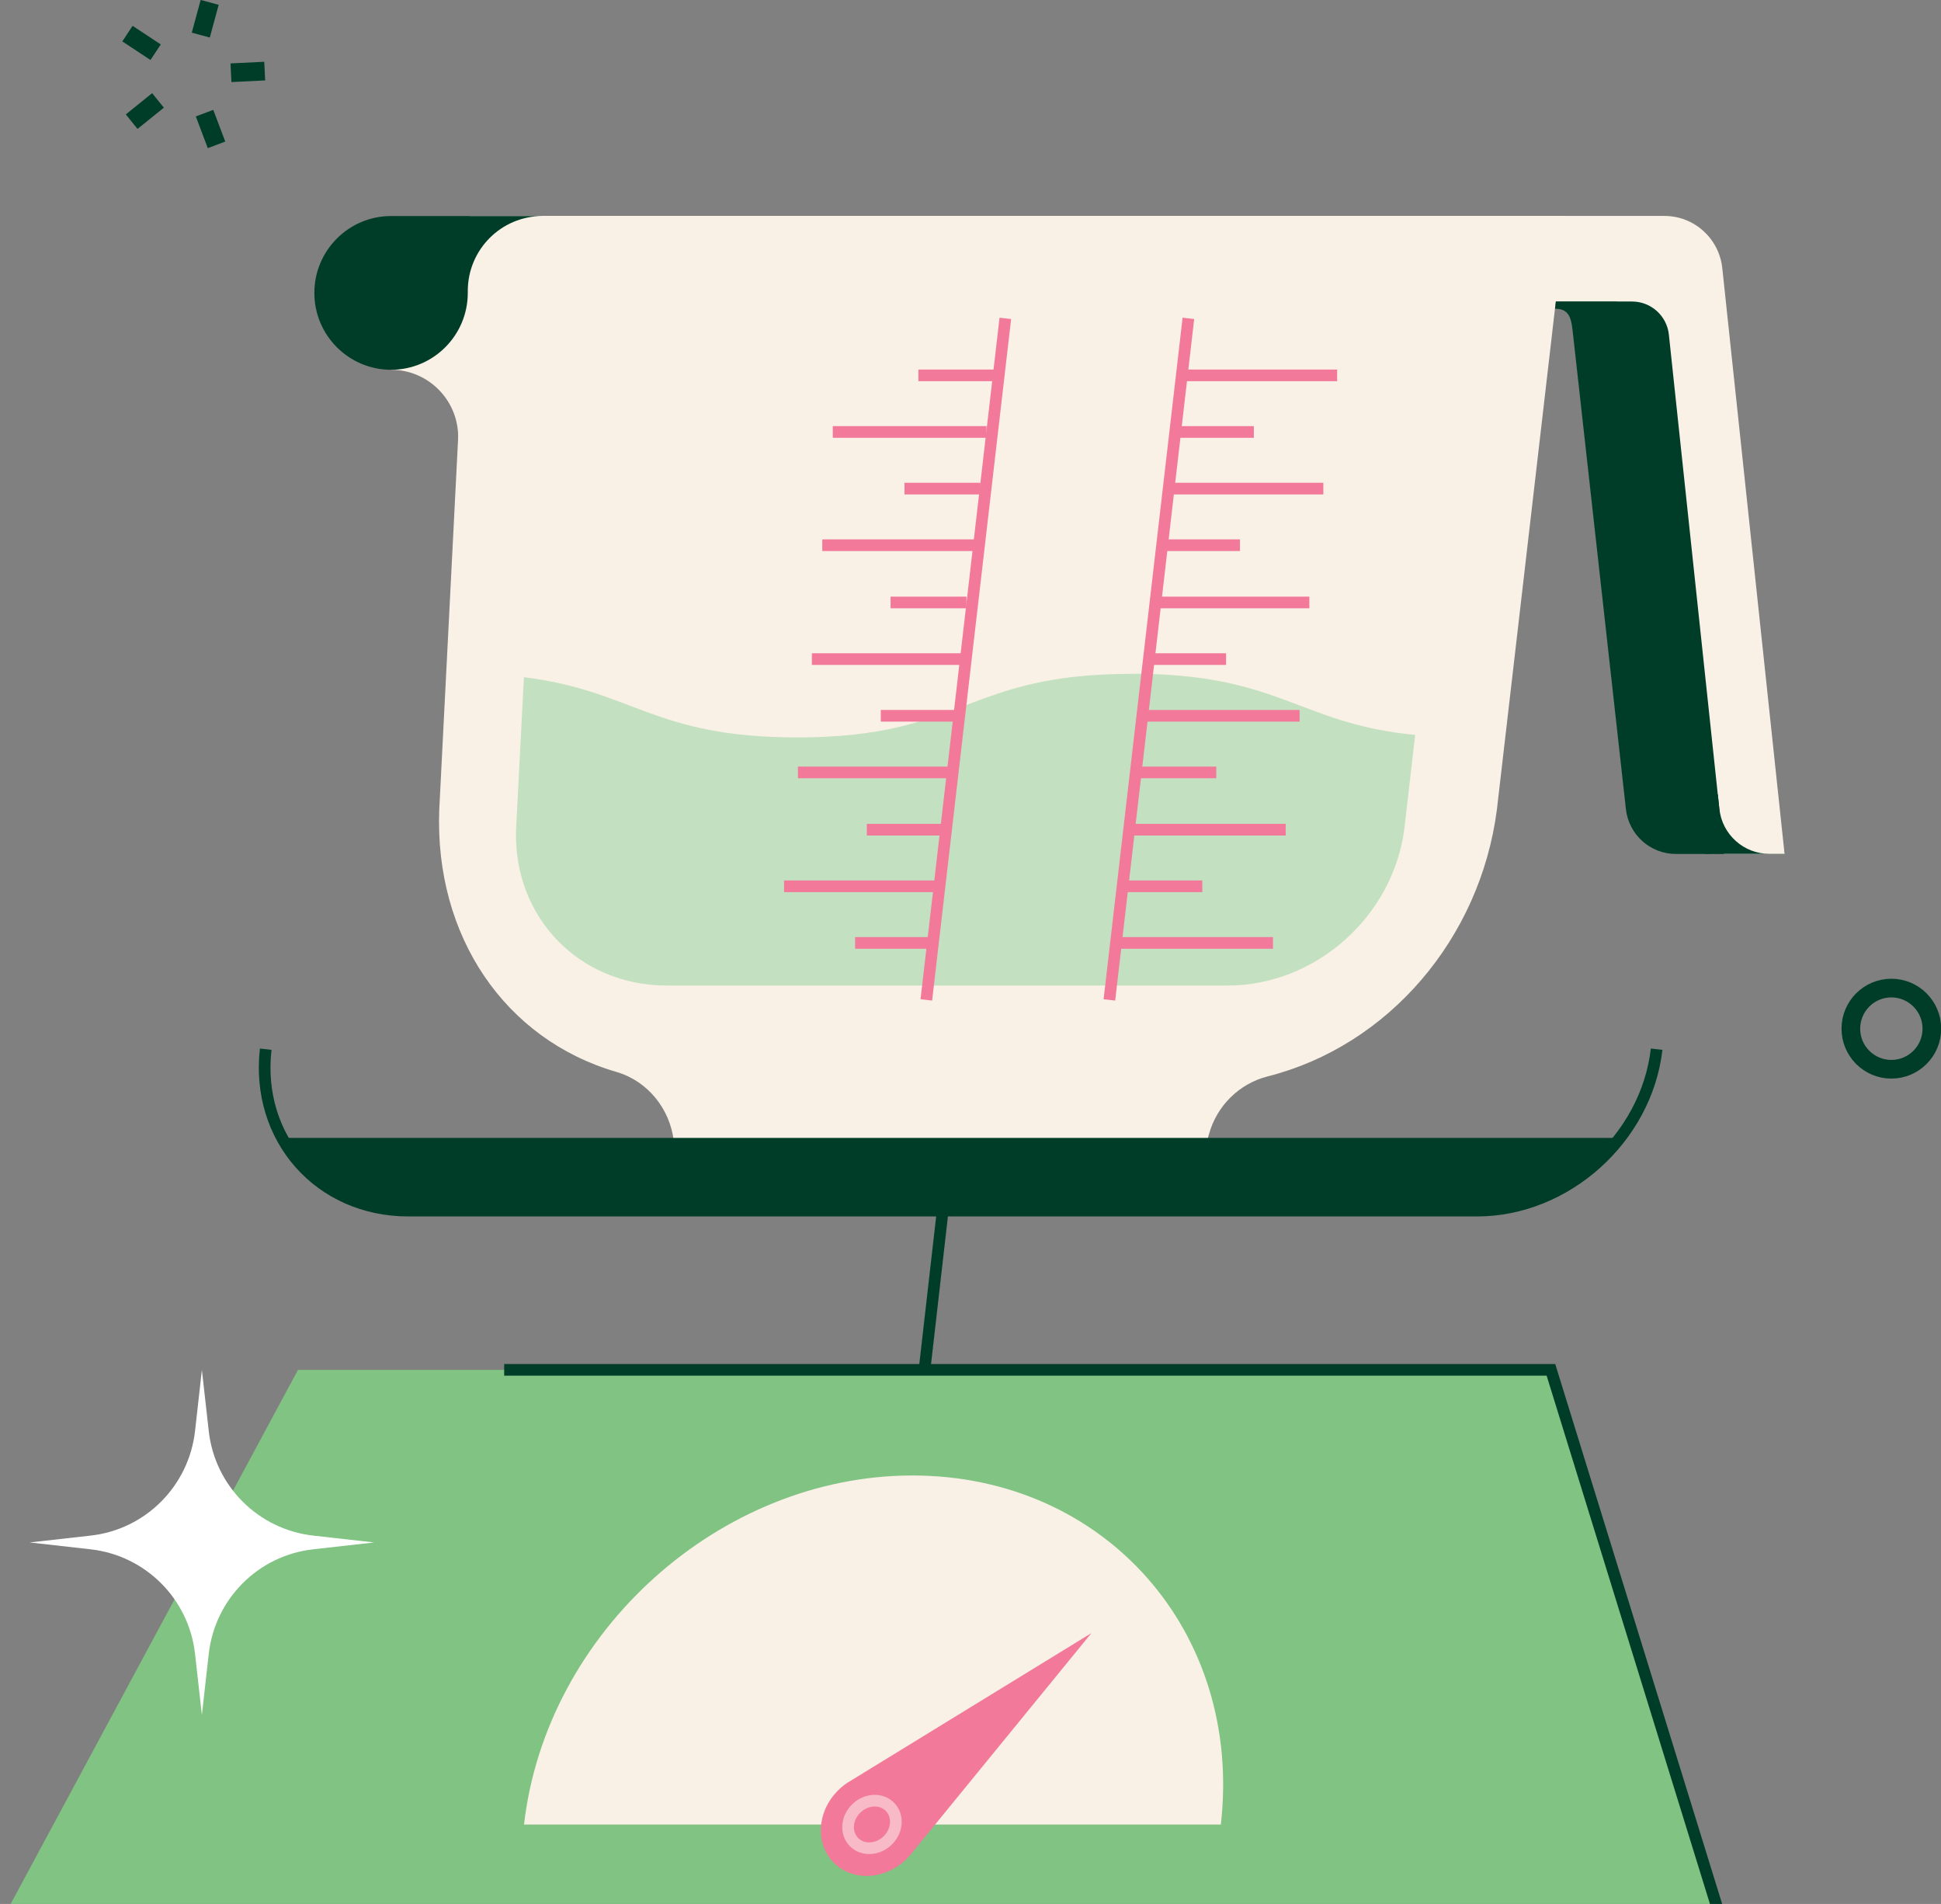 <svg width="208" height="204" viewBox="0 0 208 204" fill="none" xmlns="http://www.w3.org/2000/svg">
<rect x="0" y="0" width="208" height="204" fill="#808080" stroke="none"/>
<g clip-path="url(#clip0_5324_2072)">
<path d="M50.305 23.137L47.071 86.757C46.562 100.303 54.107 111.376 66.051 114.851C69.402 115.823 71.793 118.798 72.204 122.263H129.348L129.554 121.526C130.397 118.483 132.788 116.108 135.845 115.332C148.779 112.054 158.616 100.578 160.409 86.747L167.787 23.127H50.305V23.137Z" fill="#F9F1E6"/>
<path d="M41.908 39.619C46.013 39.619 49.286 43.064 49.09 47.168V47.207L55.988 31.383L45.915 29.606L41.908 39.619Z" fill="#F9F1E6"/>
<path d="M50.128 31.383C50.128 35.928 46.444 39.619 41.908 39.619C37.371 39.619 33.687 35.928 33.687 31.383C33.687 26.838 37.371 23.147 41.908 23.147H58.144C53.715 23.147 50.128 26.74 50.128 31.177V31.393" fill="#003D29"/>
<path d="M163.212 23.137H178.36C181.544 23.137 184.219 25.542 184.562 28.723L191.235 91.488H183.279L173.284 32.296H160.556L163.202 23.137H163.212Z" fill="#F9F1E6"/>
<path d="M191.245 91.488H182.72L181.133 85.118H188.178L191.245 91.488Z" fill="#003D29"/>
<path d="M183.965 83.999L184.249 86.669C184.543 89.407 186.855 91.488 189.608 91.488H191.245L188.237 81.986L183.965 83.999Z" fill="#F9F1E6"/>
<path d="M178.84 35.859C178.625 33.837 176.92 32.306 174.891 32.306H166.729L166.641 33.081C168.336 33.071 168.405 34.347 168.591 36.036L174.235 86.698C174.539 89.427 176.841 91.498 179.585 91.498H184.758L178.84 35.869V35.859Z" fill="#003D29"/>
<path d="M121.333 72.199C103.383 72.199 103.383 79.012 85.432 79.012C70.01 79.012 67.834 73.986 56.145 72.562L55.302 88.868C54.979 98.252 62.053 105.595 71.43 105.595H131.563C140.94 105.595 149.239 98.252 150.484 88.868L151.65 78.747C139.049 77.51 137.197 72.189 121.324 72.189L121.333 72.199Z" fill="#C3E0C0"/>
<path d="M118.884 107.136L127.35 34.112" stroke="#F2799A" stroke-width="1.25" stroke-miterlimit="10"/>
<path d="M126.82 40.218H143.291" stroke="#F2799A" stroke-width="1.25" stroke-miterlimit="10"/>
<path d="M125.331 52.351H141.812" stroke="#F2799A" stroke-width="1.25" stroke-miterlimit="10"/>
<path d="M123.832 64.552H140.313" stroke="#F2799A" stroke-width="1.25" stroke-miterlimit="10"/>
<path d="M122.793 76.695H139.264" stroke="#F2799A" stroke-width="1.25" stroke-miterlimit="10"/>
<path d="M121.294 88.897H137.775" stroke="#F2799A" stroke-width="1.25" stroke-miterlimit="10"/>
<path d="M119.932 101.03H136.413" stroke="#F2799A" stroke-width="1.25" stroke-miterlimit="10"/>
<path d="M126.232 46.284H134.365" stroke="#F2799A" stroke-width="1.25" stroke-miterlimit="10"/>
<path d="M124.743 58.417H132.876" stroke="#F2799A" stroke-width="1.25" stroke-miterlimit="10"/>
<path d="M123.254 70.619H131.387" stroke="#F2799A" stroke-width="1.25" stroke-miterlimit="10"/>
<path d="M122.205 82.762H130.338" stroke="#F2799A" stroke-width="1.25" stroke-miterlimit="10"/>
<path d="M120.706 94.963H128.839" stroke="#F2799A" stroke-width="1.25" stroke-miterlimit="10"/>
<path d="M98.415 40.218H106.548" stroke="#F2799A" stroke-width="1.25" stroke-miterlimit="10"/>
<path d="M96.925 52.351H105.068" stroke="#F2799A" stroke-width="1.25" stroke-miterlimit="10"/>
<path d="M95.436 64.552H103.569" stroke="#F2799A" stroke-width="1.25" stroke-miterlimit="10"/>
<path d="M94.388 76.695H102.52" stroke="#F2799A" stroke-width="1.25" stroke-miterlimit="10"/>
<path d="M92.889 88.897H101.021" stroke="#F2799A" stroke-width="1.25" stroke-miterlimit="10"/>
<path d="M91.635 101.03H99.767" stroke="#F2799A" stroke-width="1.25" stroke-miterlimit="10"/>
<path d="M99.267 107.136L107.733 34.112" stroke="#F2799A" stroke-width="1.25" stroke-miterlimit="10"/>
<path d="M89.244 46.284H105.715" stroke="#F2799A" stroke-width="1.25" stroke-miterlimit="10"/>
<path d="M88.117 58.417H104.598" stroke="#F2799A" stroke-width="1.25" stroke-miterlimit="10"/>
<path d="M87 70.619H103.481" stroke="#F2799A" stroke-width="1.25" stroke-miterlimit="10"/>
<path d="M85.51 82.762H101.991" stroke="#F2799A" stroke-width="1.25" stroke-miterlimit="10"/>
<path d="M84.021 94.963H100.492" stroke="#F2799A" stroke-width="1.25" stroke-miterlimit="10"/>
<path d="M184.543 206.124L166.2 146.774H31.933L0 206.124" fill="#80C382"/>
<path d="M99.072 146.774L101.021 129.713" stroke="#003D29" stroke-width="1.25" stroke-miterlimit="10"/>
<path d="M177.527 112.417C176.43 121.968 167.817 129.713 158.283 129.713H43.76C34.226 129.713 27.386 121.968 28.474 112.417" stroke="#003D29" stroke-width="1.25" stroke-miterlimit="10"/>
<path d="M30.591 122.547H173.098" stroke="#003D29" stroke-width="1.25" stroke-miterlimit="10"/>
<path d="M130.828 195.493C133.189 174.839 118.394 158.092 97.778 158.092C77.162 158.092 58.526 174.839 56.154 195.493H130.828Z" fill="#F9F1E6"/>
<path d="M116.963 174.977L91.066 190.859C90.998 190.899 90.939 190.938 90.87 190.977L90.821 191.007C89.312 192.008 88.205 193.637 87.999 195.493C87.647 198.536 89.832 201 92.859 201C94.76 201 96.534 200.038 97.69 198.575L116.953 174.986L116.963 174.977Z" fill="#F2799A"/>
<path d="M95.09 197.232C96.172 196.208 96.311 194.596 95.401 193.63C94.49 192.664 92.875 192.711 91.793 193.735C90.711 194.758 90.572 196.371 91.482 197.337C92.393 198.303 94.008 198.256 95.09 197.232Z" stroke="#F8BAC7" stroke-width="1.25" stroke-miterlimit="10"/>
<path d="M30.61 122.547C33.246 126.886 38.008 129.723 43.769 129.723H158.293C164.044 129.723 169.453 126.886 173.088 122.547H30.61Z" fill="#003D29"/>
<path d="M54.028 146.774H166.2L185.385 208.823" stroke="#003D29" stroke-width="1.25" stroke-miterlimit="10"/>
<path d="M9.72 164.532L3.185 165.268L9.72 166.004C15.599 166.672 20.244 171.315 20.9 177.205L21.635 183.752L22.37 177.205C23.036 171.315 27.671 166.662 33.55 166.004L40.085 165.268L33.55 164.532C27.671 163.864 23.026 159.221 22.37 153.331L21.635 146.784L20.9 153.331C20.234 159.221 15.599 163.874 9.72 164.532Z" fill="white"/>
<path d="M23.203 15.52L21.919 12.123" stroke="#003D29" stroke-width="2" stroke-miterlimit="10"/>
<path d="M14.11 13.036L16.932 10.759" stroke="#003D29" stroke-width="2" stroke-miterlimit="10"/>
<path d="M13.659 3.603L16.677 5.595" stroke="#003D29" stroke-width="2" stroke-miterlimit="10"/>
<path d="M22.468 0.255L21.517 3.76" stroke="#003D29" stroke-width="2" stroke-miterlimit="10"/>
<path d="M28.366 7.617L24.751 7.794" stroke="#003D29" stroke-width="2" stroke-miterlimit="10"/>
<path d="M202.68 114.567C205.077 114.567 207.02 112.62 207.02 110.218C207.02 107.816 205.077 105.869 202.68 105.869C200.282 105.869 198.339 107.816 198.339 110.218C198.339 112.62 200.282 114.567 202.68 114.567Z" stroke="#003D29" stroke-width="2" stroke-miterlimit="10"/>
</g>
<defs>
<clipPath id="clip0_5324_2072">
<rect width="208" height="209" fill="white"/>
</clipPath>
</defs>
</svg>
